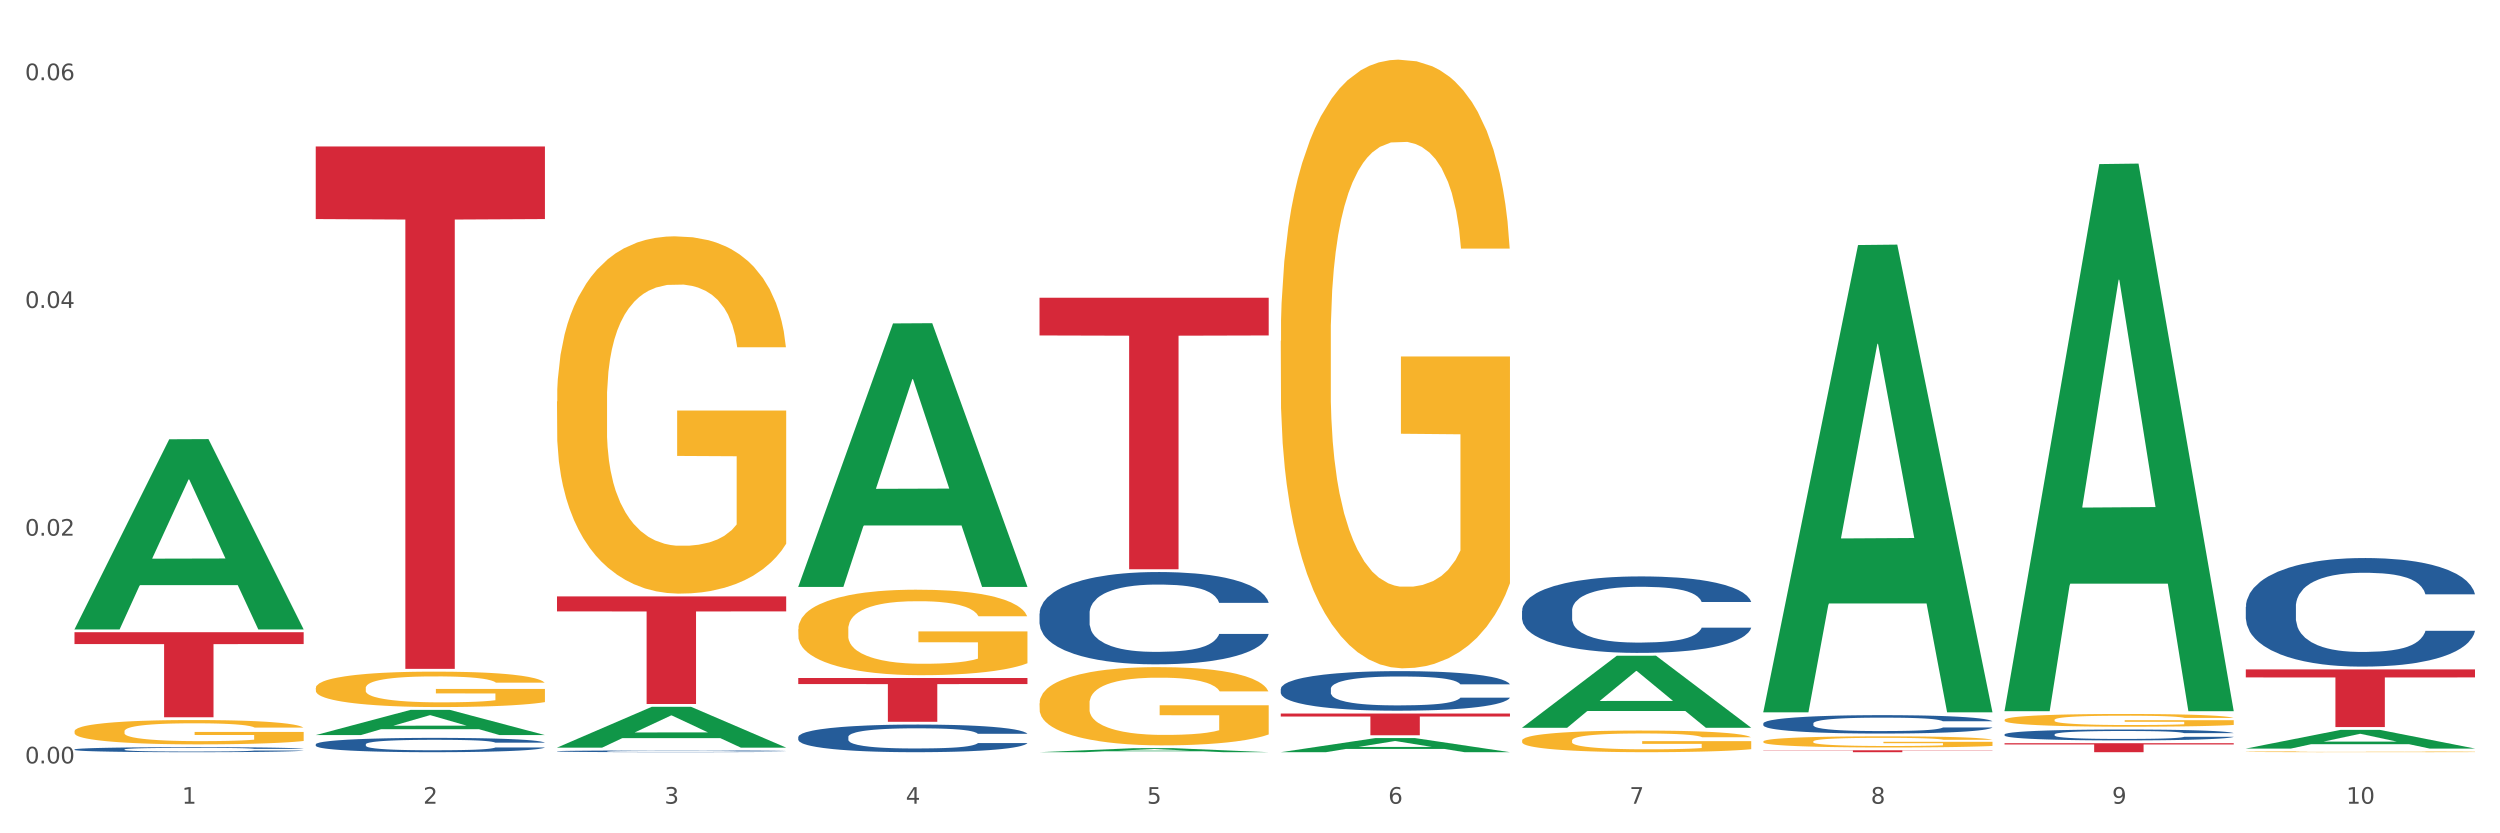 <?xml version="1.0" encoding="utf-8" standalone="no"?>
<!DOCTYPE svg PUBLIC "-//W3C//DTD SVG 1.1//EN"
  "http://www.w3.org/Graphics/SVG/1.1/DTD/svg11.dtd">
<svg xmlns:xlink="http://www.w3.org/1999/xlink" width="1080pt" height="360pt" viewBox="0 0 1080 360" xmlns="http://www.w3.org/2000/svg" version="1.1">
 <rect x="0" y="0" width="1080" height="360" fill="#333333" stroke="none"/>
 <defs>
  <style type="text/css">*{stroke-linejoin: round; stroke-linecap: butt}</style>
 </defs>
 <g id="figure_1">
  <g id="patch_1">
   <path d="M 0 360 
L 1080 360 
L 1080 0 
L 0 0 
z
" style="fill: #ffffff; stroke: #ffffff; stroke-linejoin: miter"/>
  </g>
  <g id="axes_1">
   <g id="matplotlib.axis_1">
    <g id="xtick_1">
     <g id="text_1">
      <!-- 1 -->
      <g style="fill: #4d4d4d" transform="translate(78.627 347.204) scale(0.096 -0.096)">
       <defs>
        <path id="DejaVuSans-31" d="M 794 531 
L 1825 531 
L 1825 4091 
L 703 3866 
L 703 4441 
L 1819 4666 
L 2450 4666 
L 2450 531 
L 3481 531 
L 3481 0 
L 794 0 
L 794 531 
z
" transform="scale(0.016)"/>
       </defs>
       <use xlink:href="#DejaVuSans-31"/>
      </g>
     </g>
    </g>
    <g id="xtick_2">
     <g id="text_2">
      <!-- 2 -->
      <g style="fill: #4d4d4d" transform="translate(182.851 347.204) scale(0.096 -0.096)">
       <defs>
        <path id="DejaVuSans-32" d="M 1228 531 
L 3431 531 
L 3431 0 
L 469 0 
L 469 531 
Q 828 903 1448 1529 
Q 2069 2156 2228 2338 
Q 2531 2678 2651 2914 
Q 2772 3150 2772 3378 
Q 2772 3750 2511 3984 
Q 2250 4219 1831 4219 
Q 1534 4219 1204 4116 
Q 875 4013 500 3803 
L 500 4441 
Q 881 4594 1212 4672 
Q 1544 4750 1819 4750 
Q 2544 4750 2975 4387 
Q 3406 4025 3406 3419 
Q 3406 3131 3298 2873 
Q 3191 2616 2906 2266 
Q 2828 2175 2409 1742 
Q 1991 1309 1228 531 
z
" transform="scale(0.016)"/>
       </defs>
       <use xlink:href="#DejaVuSans-32"/>
      </g>
     </g>
    </g>
    <g id="xtick_3">
     <g id="text_3">
      <!-- 3 -->
      <g style="fill: #4d4d4d" transform="translate(287.074 347.204) scale(0.096 -0.096)">
       <defs>
        <path id="DejaVuSans-33" d="M 2597 2516 
Q 3050 2419 3304 2112 
Q 3559 1806 3559 1356 
Q 3559 666 3084 287 
Q 2609 -91 1734 -91 
Q 1441 -91 1130 -33 
Q 819 25 488 141 
L 488 750 
Q 750 597 1062 519 
Q 1375 441 1716 441 
Q 2309 441 2620 675 
Q 2931 909 2931 1356 
Q 2931 1769 2642 2001 
Q 2353 2234 1838 2234 
L 1294 2234 
L 1294 2753 
L 1863 2753 
Q 2328 2753 2575 2939 
Q 2822 3125 2822 3475 
Q 2822 3834 2567 4026 
Q 2313 4219 1838 4219 
Q 1578 4219 1281 4162 
Q 984 4106 628 3988 
L 628 4550 
Q 988 4650 1302 4700 
Q 1616 4750 1894 4750 
Q 2613 4750 3031 4423 
Q 3450 4097 3450 3541 
Q 3450 3153 3228 2886 
Q 3006 2619 2597 2516 
z
" transform="scale(0.016)"/>
       </defs>
       <use xlink:href="#DejaVuSans-33"/>
      </g>
     </g>
    </g>
    <g id="xtick_4">
     <g id="text_4">
      <!-- 4 -->
      <g style="fill: #4d4d4d" transform="translate(391.298 347.204) scale(0.096 -0.096)">
       <defs>
        <path id="DejaVuSans-34" d="M 2419 4116 
L 825 1625 
L 2419 1625 
L 2419 4116 
z
M 2253 4666 
L 3047 4666 
L 3047 1625 
L 3713 1625 
L 3713 1100 
L 3047 1100 
L 3047 0 
L 2419 0 
L 2419 1100 
L 313 1100 
L 313 1709 
L 2253 4666 
z
" transform="scale(0.016)"/>
       </defs>
       <use xlink:href="#DejaVuSans-34"/>
      </g>
     </g>
    </g>
    <g id="xtick_5">
     <g id="text_5">
      <!-- 5 -->
      <g style="fill: #4d4d4d" transform="translate(495.522 347.204) scale(0.096 -0.096)">
       <defs>
        <path id="DejaVuSans-35" d="M 691 4666 
L 3169 4666 
L 3169 4134 
L 1269 4134 
L 1269 2991 
Q 1406 3038 1543 3061 
Q 1681 3084 1819 3084 
Q 2600 3084 3056 2656 
Q 3513 2228 3513 1497 
Q 3513 744 3044 326 
Q 2575 -91 1722 -91 
Q 1428 -91 1123 -41 
Q 819 9 494 109 
L 494 744 
Q 775 591 1075 516 
Q 1375 441 1709 441 
Q 2250 441 2565 725 
Q 2881 1009 2881 1497 
Q 2881 1984 2565 2268 
Q 2250 2553 1709 2553 
Q 1456 2553 1204 2497 
Q 953 2441 691 2322 
L 691 4666 
z
" transform="scale(0.016)"/>
       </defs>
       <use xlink:href="#DejaVuSans-35"/>
      </g>
     </g>
    </g>
    <g id="xtick_6">
     <g id="text_6">
      <!-- 6 -->
      <g style="fill: #4d4d4d" transform="translate(599.745 347.204) scale(0.096 -0.096)">
       <defs>
        <path id="DejaVuSans-36" d="M 2113 2584 
Q 1688 2584 1439 2293 
Q 1191 2003 1191 1497 
Q 1191 994 1439 701 
Q 1688 409 2113 409 
Q 2538 409 2786 701 
Q 3034 994 3034 1497 
Q 3034 2003 2786 2293 
Q 2538 2584 2113 2584 
z
M 3366 4563 
L 3366 3988 
Q 3128 4100 2886 4159 
Q 2644 4219 2406 4219 
Q 1781 4219 1451 3797 
Q 1122 3375 1075 2522 
Q 1259 2794 1537 2939 
Q 1816 3084 2150 3084 
Q 2853 3084 3261 2657 
Q 3669 2231 3669 1497 
Q 3669 778 3244 343 
Q 2819 -91 2113 -91 
Q 1303 -91 875 529 
Q 447 1150 447 2328 
Q 447 3434 972 4092 
Q 1497 4750 2381 4750 
Q 2619 4750 2861 4703 
Q 3103 4656 3366 4563 
z
" transform="scale(0.016)"/>
       </defs>
       <use xlink:href="#DejaVuSans-36"/>
      </g>
     </g>
    </g>
    <g id="xtick_7">
     <g id="text_7">
      <!-- 7 -->
      <g style="fill: #4d4d4d" transform="translate(703.969 347.204) scale(0.096 -0.096)">
       <defs>
        <path id="DejaVuSans-37" d="M 525 4666 
L 3525 4666 
L 3525 4397 
L 1831 0 
L 1172 0 
L 2766 4134 
L 525 4134 
L 525 4666 
z
" transform="scale(0.016)"/>
       </defs>
       <use xlink:href="#DejaVuSans-37"/>
      </g>
     </g>
    </g>
    <g id="xtick_8">
     <g id="text_8">
      <!-- 8 -->
      <g style="fill: #4d4d4d" transform="translate(808.193 347.204) scale(0.096 -0.096)">
       <defs>
        <path id="DejaVuSans-38" d="M 2034 2216 
Q 1584 2216 1326 1975 
Q 1069 1734 1069 1313 
Q 1069 891 1326 650 
Q 1584 409 2034 409 
Q 2484 409 2743 651 
Q 3003 894 3003 1313 
Q 3003 1734 2745 1975 
Q 2488 2216 2034 2216 
z
M 1403 2484 
Q 997 2584 770 2862 
Q 544 3141 544 3541 
Q 544 4100 942 4425 
Q 1341 4750 2034 4750 
Q 2731 4750 3128 4425 
Q 3525 4100 3525 3541 
Q 3525 3141 3298 2862 
Q 3072 2584 2669 2484 
Q 3125 2378 3379 2068 
Q 3634 1759 3634 1313 
Q 3634 634 3220 271 
Q 2806 -91 2034 -91 
Q 1263 -91 848 271 
Q 434 634 434 1313 
Q 434 1759 690 2068 
Q 947 2378 1403 2484 
z
M 1172 3481 
Q 1172 3119 1398 2916 
Q 1625 2713 2034 2713 
Q 2441 2713 2670 2916 
Q 2900 3119 2900 3481 
Q 2900 3844 2670 4047 
Q 2441 4250 2034 4250 
Q 1625 4250 1398 4047 
Q 1172 3844 1172 3481 
z
" transform="scale(0.016)"/>
       </defs>
       <use xlink:href="#DejaVuSans-38"/>
      </g>
     </g>
    </g>
    <g id="xtick_9">
     <g id="text_9">
      <!-- 9 -->
      <g style="fill: #4d4d4d" transform="translate(912.416 347.204) scale(0.096 -0.096)">
       <defs>
        <path id="DejaVuSans-39" d="M 703 97 
L 703 672 
Q 941 559 1184 500 
Q 1428 441 1663 441 
Q 2288 441 2617 861 
Q 2947 1281 2994 2138 
Q 2813 1869 2534 1725 
Q 2256 1581 1919 1581 
Q 1219 1581 811 2004 
Q 403 2428 403 3163 
Q 403 3881 828 4315 
Q 1253 4750 1959 4750 
Q 2769 4750 3195 4129 
Q 3622 3509 3622 2328 
Q 3622 1225 3098 567 
Q 2575 -91 1691 -91 
Q 1453 -91 1209 -44 
Q 966 3 703 97 
z
M 1959 2075 
Q 2384 2075 2632 2365 
Q 2881 2656 2881 3163 
Q 2881 3666 2632 3958 
Q 2384 4250 1959 4250 
Q 1534 4250 1286 3958 
Q 1038 3666 1038 3163 
Q 1038 2656 1286 2365 
Q 1534 2075 1959 2075 
z
" transform="scale(0.016)"/>
       </defs>
       <use xlink:href="#DejaVuSans-39"/>
      </g>
     </g>
    </g>
    <g id="xtick_10">
     <g id="text_10">
      <!-- 10 -->
      <g style="fill: #4d4d4d" transform="translate(1013.586 347.204) scale(0.096 -0.096)">
       <defs>
        <path id="DejaVuSans-30" d="M 2034 4250 
Q 1547 4250 1301 3770 
Q 1056 3291 1056 2328 
Q 1056 1369 1301 889 
Q 1547 409 2034 409 
Q 2525 409 2770 889 
Q 3016 1369 3016 2328 
Q 3016 3291 2770 3770 
Q 2525 4250 2034 4250 
z
M 2034 4750 
Q 2819 4750 3233 4129 
Q 3647 3509 3647 2328 
Q 3647 1150 3233 529 
Q 2819 -91 2034 -91 
Q 1250 -91 836 529 
Q 422 1150 422 2328 
Q 422 3509 836 4129 
Q 1250 4750 2034 4750 
z
" transform="scale(0.016)"/>
       </defs>
       <use xlink:href="#DejaVuSans-31"/>
       <use xlink:href="#DejaVuSans-30" transform="translate(63.623 0)"/>
      </g>
     </g>
    </g>
    <g id="xtick_11"/>
    <g id="xtick_12"/>
    <g id="xtick_13"/>
    <g id="xtick_14"/>
    <g id="xtick_15"/>
    <g id="xtick_16"/>
    <g id="xtick_17"/>
    <g id="xtick_18"/>
    <g id="xtick_19"/>
   </g>
   <g id="matplotlib.axis_2">
    <g id="ytick_1">
     <g id="text_11">
      <!-- 0.00 -->
      <g style="fill: #4d4d4d" transform="translate(10.8 329.798) scale(0.096 -0.096)">
       <defs>
        <path id="DejaVuSans-2e" d="M 684 794 
L 1344 794 
L 1344 0 
L 684 0 
L 684 794 
z
" transform="scale(0.016)"/>
       </defs>
       <use xlink:href="#DejaVuSans-30"/>
       <use xlink:href="#DejaVuSans-2e" transform="translate(63.623 0)"/>
       <use xlink:href="#DejaVuSans-30" transform="translate(95.41 0)"/>
       <use xlink:href="#DejaVuSans-30" transform="translate(159.033 0)"/>
      </g>
     </g>
    </g>
    <g id="ytick_2">
     <g id="text_12">
      <!-- 0.02 -->
      <g style="fill: #4d4d4d" transform="translate(10.8 231.415) scale(0.096 -0.096)">
       <use xlink:href="#DejaVuSans-30"/>
       <use xlink:href="#DejaVuSans-2e" transform="translate(63.623 0)"/>
       <use xlink:href="#DejaVuSans-30" transform="translate(95.41 0)"/>
       <use xlink:href="#DejaVuSans-32" transform="translate(159.033 0)"/>
      </g>
     </g>
    </g>
    <g id="ytick_3">
     <g id="text_13">
      <!-- 0.04 -->
      <g style="fill: #4d4d4d" transform="translate(10.8 133.031) scale(0.096 -0.096)">
       <use xlink:href="#DejaVuSans-30"/>
       <use xlink:href="#DejaVuSans-2e" transform="translate(63.623 0)"/>
       <use xlink:href="#DejaVuSans-30" transform="translate(95.41 0)"/>
       <use xlink:href="#DejaVuSans-34" transform="translate(159.033 0)"/>
      </g>
     </g>
    </g>
    <g id="ytick_4">
     <g id="text_14">
      <!-- 0.06 -->
      <g style="fill: #4d4d4d" transform="translate(10.8 34.647) scale(0.096 -0.096)">
       <use xlink:href="#DejaVuSans-30"/>
       <use xlink:href="#DejaVuSans-2e" transform="translate(63.623 0)"/>
       <use xlink:href="#DejaVuSans-30" transform="translate(95.41 0)"/>
       <use xlink:href="#DejaVuSans-36" transform="translate(159.033 0)"/>
      </g>
     </g>
    </g>
    <g id="ytick_5"/>
    <g id="ytick_6"/>
    <g id="ytick_7"/>
   </g>
   <g id="PolyCollection_1">
    <path d="M 32.175 271.765 
L 32.277 271.688 
L 73.107 189.764 
L 90.051 189.687 
L 131.187 271.92 
L 111.589 271.92 
L 102.709 252.771 
L 60.552 252.771 
L 60.246 253.079 
L 51.671 271.92 
L 32.175 271.92 
L 32.175 271.765 
L 65.86 241.343 
L 97.401 241.266 
L 81.783 207.215 
L 81.579 207.06 
L 81.375 207.292 
L 65.758 241.266 
L 65.86 241.343 
L 32.175 271.765 
z
" clip-path="url(#pd46b4e4385)" style="fill: #109648"/>
    <path d="M 344.846 271.815 
L 344.963 271.782 
L 344.963 270.567 
L 345.197 269.521 
L 346.366 266.991 
L 348.119 264.899 
L 349.405 263.786 
L 350.691 262.875 
L 352.21 261.964 
L 354.081 261.019 
L 357.471 259.636 
L 359.575 258.927 
L 362.147 258.185 
L 366.823 257.106 
L 370.213 256.498 
L 373.72 255.992 
L 379.448 255.385 
L 383.188 255.115 
L 387.163 254.912 
L 391.956 254.778 
L 395.579 254.744 
L 403.529 254.845 
L 410.309 255.149 
L 413.582 255.385 
L 417.79 255.79 
L 420.011 256.06 
L 423.635 256.599 
L 427.376 257.308 
L 429.947 257.915 
L 433.805 259.062 
L 436.728 260.209 
L 439.416 261.626 
L 440.819 262.605 
L 441.871 263.516 
L 442.806 264.562 
L 443.741 266.215 
L 422.7 266.215 
L 421.882 265.034 
L 420.596 263.921 
L 418.725 262.841 
L 417.089 262.166 
L 414.283 261.323 
L 411.711 260.783 
L 409.023 260.378 
L 405.75 260.041 
L 403.178 259.872 
L 399.554 259.737 
L 392.423 259.771 
L 387.63 260.041 
L 384.357 260.378 
L 382.253 260.682 
L 380.383 261.019 
L 378.279 261.492 
L 375.824 262.2 
L 374.07 262.841 
L 372.317 263.651 
L 370.914 264.46 
L 369.628 265.405 
L 368.576 266.417 
L 367.758 267.463 
L 367.056 268.745 
L 366.472 270.871 
L 366.472 275.493 
L 366.706 276.539 
L 367.29 277.922 
L 367.992 278.968 
L 369.161 280.216 
L 370.213 281.06 
L 372.2 282.274 
L 374.421 283.287 
L 376.174 283.928 
L 377.928 284.467 
L 380.967 285.21 
L 384.357 285.817 
L 387.28 286.188 
L 391.254 286.525 
L 393.943 286.66 
L 396.281 286.728 
L 402.009 286.728 
L 406.1 286.627 
L 410.659 286.391 
L 414.166 286.087 
L 417.089 285.716 
L 420.362 285.108 
L 422.466 284.535 
L 422.466 277.484 
L 396.748 277.45 
L 396.748 272.76 
L 443.858 272.76 
L 443.858 286.525 
L 441.871 287.234 
L 439.65 287.875 
L 437.312 288.449 
L 433.805 289.157 
L 429.597 289.832 
L 425.856 290.304 
L 421.882 290.709 
L 417.206 291.08 
L 411.127 291.418 
L 407.386 291.553 
L 402.71 291.654 
L 397.216 291.687 
L 392.423 291.62 
L 387.747 291.451 
L 382.838 291.148 
L 378.045 290.709 
L 374.421 290.27 
L 370.797 289.731 
L 366.94 289.022 
L 363.9 288.347 
L 361.562 287.74 
L 358.99 286.964 
L 356.185 285.952 
L 354.081 285.041 
L 352.21 284.096 
L 350.223 282.882 
L 348.82 281.836 
L 347.418 280.52 
L 346.599 279.542 
L 345.664 278.023 
L 344.963 275.898 
L 344.846 271.815 
z
" clip-path="url(#pd46b4e4385)" style="fill: #f7b32b"/>
    <path d="M 449.069 303.819 
L 449.186 303.788 
L 449.186 302.677 
L 449.42 301.719 
L 450.589 299.404 
L 452.343 297.49 
L 453.628 296.471 
L 454.914 295.637 
L 456.434 294.803 
L 458.304 293.939 
L 461.694 292.673 
L 463.799 292.025 
L 466.37 291.345 
L 471.046 290.357 
L 474.436 289.802 
L 477.943 289.338 
L 483.671 288.783 
L 487.412 288.536 
L 491.386 288.35 
L 496.179 288.227 
L 499.803 288.196 
L 507.752 288.289 
L 514.532 288.567 
L 517.805 288.783 
L 522.014 289.153 
L 524.235 289.4 
L 527.859 289.894 
L 531.599 290.543 
L 534.171 291.098 
L 538.029 292.148 
L 540.951 293.198 
L 543.64 294.495 
L 545.043 295.39 
L 546.095 296.224 
L 547.03 297.181 
L 547.965 298.694 
L 526.923 298.694 
L 526.105 297.613 
L 524.819 296.594 
L 522.949 295.606 
L 521.312 294.989 
L 518.507 294.217 
L 515.935 293.723 
L 513.246 293.352 
L 509.973 293.044 
L 507.401 292.889 
L 503.778 292.766 
L 496.647 292.796 
L 491.854 293.044 
L 488.581 293.352 
L 486.477 293.63 
L 484.606 293.939 
L 482.502 294.371 
L 480.047 295.02 
L 478.294 295.606 
L 476.54 296.347 
L 475.138 297.088 
L 473.852 297.953 
L 472.8 298.879 
L 471.981 299.836 
L 471.28 301.009 
L 470.696 302.955 
L 470.696 307.184 
L 470.929 308.142 
L 471.514 309.407 
L 472.215 310.365 
L 473.384 311.507 
L 474.436 312.279 
L 476.424 313.39 
L 478.645 314.317 
L 480.398 314.903 
L 482.152 315.397 
L 485.191 316.077 
L 488.581 316.632 
L 491.503 316.972 
L 495.478 317.281 
L 498.167 317.404 
L 500.505 317.466 
L 506.232 317.466 
L 510.324 317.373 
L 514.883 317.157 
L 518.39 316.879 
L 521.312 316.54 
L 524.585 315.984 
L 526.69 315.459 
L 526.69 309.006 
L 500.972 308.975 
L 500.972 304.684 
L 548.082 304.684 
L 548.082 317.281 
L 546.095 317.929 
L 543.874 318.516 
L 541.536 319.041 
L 538.029 319.689 
L 533.82 320.306 
L 530.08 320.739 
L 526.105 321.109 
L 521.429 321.449 
L 515.351 321.758 
L 511.61 321.881 
L 506.934 321.974 
L 501.44 322.005 
L 496.647 321.943 
L 491.971 321.789 
L 487.061 321.511 
L 482.268 321.109 
L 478.645 320.708 
L 475.021 320.214 
L 471.163 319.565 
L 468.124 318.948 
L 465.786 318.392 
L 463.214 317.682 
L 460.409 316.756 
L 458.304 315.922 
L 456.434 315.058 
L 454.447 313.946 
L 453.044 312.989 
L 451.641 311.785 
L 450.823 310.889 
L 449.888 309.5 
L 449.186 307.555 
L 449.069 303.819 
z
" clip-path="url(#pd46b4e4385)" style="fill: #f7b32b"/>
    <path d="M 553.293 147.273 
L 553.41 147.033 
L 553.41 138.388 
L 553.644 130.943 
L 554.813 112.933 
L 556.566 98.043 
L 557.852 90.119 
L 559.138 83.635 
L 560.658 77.151 
L 562.528 70.427 
L 565.918 60.581 
L 568.022 55.538 
L 570.594 50.254 
L 575.27 42.57 
L 578.66 38.247 
L 582.167 34.645 
L 587.895 30.322 
L 591.636 28.401 
L 595.61 26.96 
L 600.403 26 
L 604.027 25.759 
L 611.976 26.48 
L 618.756 28.641 
L 622.029 30.322 
L 626.237 33.204 
L 628.458 35.125 
L 632.082 38.968 
L 635.823 44.011 
L 638.395 48.333 
L 642.252 56.498 
L 645.175 64.663 
L 647.863 74.749 
L 649.266 81.714 
L 650.318 88.197 
L 651.253 95.642 
L 652.189 107.409 
L 631.147 107.409 
L 630.329 99.004 
L 629.043 91.079 
L 627.173 83.395 
L 625.536 78.592 
L 622.73 72.588 
L 620.159 68.746 
L 617.47 65.864 
L 614.197 63.462 
L 611.625 62.262 
L 608.001 61.301 
L 600.87 61.541 
L 596.078 63.462 
L 592.805 65.864 
L 590.7 68.025 
L 588.83 70.427 
L 586.726 73.789 
L 584.271 78.832 
L 582.518 83.395 
L 580.764 89.158 
L 579.361 94.922 
L 578.075 101.646 
L 577.023 108.85 
L 576.205 116.295 
L 575.504 125.42 
L 574.919 140.549 
L 574.919 173.449 
L 575.153 180.894 
L 575.737 190.74 
L 576.439 198.184 
L 577.608 207.07 
L 578.66 213.073 
L 580.647 221.719 
L 582.868 228.923 
L 584.622 233.486 
L 586.375 237.328 
L 589.415 242.611 
L 592.805 246.934 
L 595.727 249.576 
L 599.702 251.977 
L 602.39 252.938 
L 604.728 253.418 
L 610.456 253.418 
L 614.548 252.698 
L 619.107 251.017 
L 622.613 248.855 
L 625.536 246.214 
L 628.809 241.891 
L 630.913 237.808 
L 630.913 187.618 
L 605.196 187.378 
L 605.196 153.998 
L 652.306 153.998 
L 652.306 251.977 
L 650.318 257.02 
L 648.097 261.583 
L 645.759 265.665 
L 642.252 270.708 
L 638.044 275.511 
L 634.303 278.873 
L 630.329 281.755 
L 625.653 284.397 
L 619.574 286.798 
L 615.833 287.759 
L 611.158 288.479 
L 605.663 288.719 
L 600.87 288.239 
L 596.195 287.038 
L 591.285 284.877 
L 586.492 281.755 
L 582.868 278.633 
L 579.244 274.791 
L 575.387 269.748 
L 572.347 264.945 
L 570.009 260.622 
L 567.438 255.099 
L 564.632 247.895 
L 562.528 241.411 
L 560.658 234.687 
L 558.67 226.041 
L 557.268 218.597 
L 555.865 209.231 
L 555.047 202.267 
L 554.111 191.46 
L 553.41 176.331 
L 553.293 147.273 
z
" clip-path="url(#pd46b4e4385)" style="fill: #f7b32b"/>
    <path d="M 657.517 319.921 
L 657.634 319.913 
L 657.634 319.605 
L 657.867 319.341 
L 659.036 318.7 
L 660.79 318.171 
L 662.076 317.889 
L 663.362 317.659 
L 664.881 317.428 
L 666.752 317.189 
L 670.142 316.839 
L 672.246 316.66 
L 674.818 316.472 
L 679.493 316.199 
L 682.884 316.045 
L 686.39 315.917 
L 692.118 315.764 
L 695.859 315.695 
L 699.834 315.644 
L 704.627 315.61 
L 708.25 315.601 
L 716.199 315.627 
L 722.979 315.704 
L 726.253 315.764 
L 730.461 315.866 
L 732.682 315.934 
L 736.306 316.071 
L 740.047 316.25 
L 742.618 316.404 
L 746.476 316.694 
L 749.398 316.984 
L 752.087 317.343 
L 753.49 317.59 
L 754.542 317.821 
L 755.477 318.086 
L 756.412 318.504 
L 735.371 318.504 
L 734.552 318.205 
L 733.266 317.923 
L 731.396 317.65 
L 729.76 317.48 
L 726.954 317.266 
L 724.382 317.129 
L 721.694 317.027 
L 718.42 316.942 
L 715.849 316.899 
L 712.225 316.865 
L 705.094 316.873 
L 700.301 316.942 
L 697.028 317.027 
L 694.924 317.104 
L 693.054 317.189 
L 690.949 317.309 
L 688.495 317.488 
L 686.741 317.65 
L 684.988 317.855 
L 683.585 318.06 
L 682.299 318.299 
L 681.247 318.555 
L 680.429 318.82 
L 679.727 319.144 
L 679.143 319.682 
L 679.143 320.852 
L 679.377 321.116 
L 679.961 321.466 
L 680.662 321.731 
L 681.831 322.047 
L 682.884 322.26 
L 684.871 322.568 
L 687.092 322.824 
L 688.845 322.986 
L 690.599 323.123 
L 693.638 323.31 
L 697.028 323.464 
L 699.951 323.558 
L 703.925 323.643 
L 706.614 323.677 
L 708.952 323.695 
L 714.68 323.695 
L 718.771 323.669 
L 723.33 323.609 
L 726.837 323.532 
L 729.76 323.438 
L 733.033 323.285 
L 735.137 323.14 
L 735.137 321.355 
L 709.419 321.347 
L 709.419 320.16 
L 756.529 320.16 
L 756.529 323.643 
L 754.542 323.823 
L 752.321 323.985 
L 749.983 324.13 
L 746.476 324.309 
L 742.268 324.48 
L 738.527 324.599 
L 734.552 324.702 
L 729.876 324.796 
L 723.798 324.881 
L 720.057 324.915 
L 715.381 324.941 
L 709.887 324.95 
L 705.094 324.932 
L 700.418 324.89 
L 695.508 324.813 
L 690.716 324.702 
L 687.092 324.591 
L 683.468 324.454 
L 679.61 324.275 
L 676.571 324.104 
L 674.233 323.951 
L 671.661 323.754 
L 668.856 323.498 
L 666.752 323.268 
L 664.881 323.029 
L 662.894 322.721 
L 661.491 322.457 
L 660.088 322.124 
L 659.27 321.876 
L 658.335 321.492 
L 657.634 320.954 
L 657.517 319.921 
z
" clip-path="url(#pd46b4e4385)" style="fill: #f7b32b"/>
    <path d="M 761.74 320.323 
L 761.857 320.318 
L 761.857 320.16 
L 762.091 320.023 
L 763.26 319.693 
L 765.013 319.42 
L 766.299 319.274 
L 767.585 319.155 
L 769.105 319.036 
L 770.975 318.913 
L 774.365 318.732 
L 776.469 318.64 
L 779.041 318.543 
L 783.717 318.402 
L 787.107 318.323 
L 790.614 318.257 
L 796.342 318.177 
L 800.083 318.142 
L 804.057 318.116 
L 808.85 318.098 
L 812.474 318.094 
L 820.423 318.107 
L 827.203 318.146 
L 830.476 318.177 
L 834.685 318.23 
L 836.906 318.265 
L 840.529 318.336 
L 844.27 318.428 
L 846.842 318.508 
L 850.7 318.657 
L 853.622 318.807 
L 856.311 318.992 
L 857.713 319.12 
L 858.766 319.239 
L 859.701 319.375 
L 860.636 319.591 
L 839.594 319.591 
L 838.776 319.437 
L 837.49 319.292 
L 835.62 319.151 
L 833.983 319.063 
L 831.178 318.953 
L 828.606 318.882 
L 825.917 318.829 
L 822.644 318.785 
L 820.072 318.763 
L 816.448 318.746 
L 809.318 318.75 
L 804.525 318.785 
L 801.252 318.829 
L 799.148 318.869 
L 797.277 318.913 
L 795.173 318.975 
L 792.718 319.067 
L 790.965 319.151 
L 789.211 319.257 
L 787.809 319.362 
L 786.523 319.486 
L 785.471 319.618 
L 784.652 319.754 
L 783.951 319.922 
L 783.366 320.199 
L 783.366 320.803 
L 783.6 320.939 
L 784.185 321.12 
L 784.886 321.256 
L 786.055 321.419 
L 787.107 321.53 
L 789.094 321.688 
L 791.315 321.82 
L 793.069 321.904 
L 794.822 321.974 
L 797.862 322.071 
L 801.252 322.151 
L 804.174 322.199 
L 808.149 322.243 
L 810.837 322.261 
L 813.175 322.27 
L 818.903 322.27 
L 822.995 322.256 
L 827.554 322.226 
L 831.061 322.186 
L 833.983 322.137 
L 837.256 322.058 
L 839.36 321.983 
L 839.36 321.063 
L 813.643 321.058 
L 813.643 320.446 
L 860.753 320.446 
L 860.753 322.243 
L 858.766 322.336 
L 856.544 322.419 
L 854.206 322.494 
L 850.7 322.587 
L 846.491 322.675 
L 842.751 322.737 
L 838.776 322.789 
L 834.1 322.838 
L 828.021 322.882 
L 824.281 322.9 
L 819.605 322.913 
L 814.111 322.917 
L 809.318 322.908 
L 804.642 322.886 
L 799.732 322.847 
L 794.939 322.789 
L 791.315 322.732 
L 787.692 322.662 
L 783.834 322.569 
L 780.795 322.481 
L 778.457 322.402 
L 775.885 322.3 
L 773.079 322.168 
L 770.975 322.049 
L 769.105 321.926 
L 767.118 321.767 
L 765.715 321.631 
L 764.312 321.459 
L 763.494 321.331 
L 762.559 321.133 
L 761.857 320.856 
L 761.74 320.323 
z
" clip-path="url(#pd46b4e4385)" style="fill: #f7b32b"/>
    <path d="M 970.188 289.185 
L 1069.2 289.185 
L 1069.2 292.647 
L 1030.252 292.671 
L 1030.252 314.099 
L 1008.901 314.099 
L 1008.901 292.671 
L 970.188 292.647 
L 970.188 289.209 
L 970.188 289.185 
z
" clip-path="url(#pd46b4e4385)" style="fill: #d62839"/>
    <path d="M 865.964 321.062 
L 964.976 321.062 
L 964.976 321.603 
L 926.028 321.606 
L 926.028 324.95 
L 904.677 324.95 
L 904.677 321.606 
L 865.964 321.603 
L 865.964 321.066 
L 865.964 321.062 
z
" clip-path="url(#pd46b4e4385)" style="fill: #d62839"/>
    <path d="M 761.74 324.119 
L 860.753 324.119 
L 860.753 324.234 
L 821.805 324.235 
L 821.805 324.95 
L 800.454 324.95 
L 800.454 324.235 
L 761.74 324.234 
L 761.74 324.119 
L 761.74 324.119 
z
" clip-path="url(#pd46b4e4385)" style="fill: #d62839"/>
    <path d="M 553.293 308.234 
L 652.306 308.234 
L 652.306 309.54 
L 613.358 309.549 
L 613.358 317.633 
L 592.006 317.633 
L 592.006 309.549 
L 553.293 309.54 
L 553.293 308.243 
L 553.293 308.234 
z
" clip-path="url(#pd46b4e4385)" style="fill: #d62839"/>
    <path d="M 449.069 128.613 
L 548.082 128.613 
L 548.082 144.914 
L 509.134 145.024 
L 509.134 245.913 
L 487.783 245.913 
L 487.783 145.024 
L 449.069 144.914 
L 449.069 128.723 
L 449.069 128.613 
z
" clip-path="url(#pd46b4e4385)" style="fill: #d62839"/>
    <path d="M 344.846 292.889 
L 443.858 292.889 
L 443.858 295.518 
L 404.91 295.536 
L 404.91 311.809 
L 383.559 311.809 
L 383.559 295.536 
L 344.846 295.518 
L 344.846 292.907 
L 344.846 292.889 
z
" clip-path="url(#pd46b4e4385)" style="fill: #d62839"/>
    <path d="M 136.399 63.272 
L 235.411 63.272 
L 235.411 94.633 
L 196.463 94.845 
L 196.463 288.945 
L 175.112 288.945 
L 175.112 94.845 
L 136.399 94.633 
L 136.399 63.484 
L 136.399 63.272 
z
" clip-path="url(#pd46b4e4385)" style="fill: #d62839"/>
    <path d="M 240.622 173.417 
L 240.739 173.276 
L 240.739 168.2 
L 240.973 163.83 
L 242.142 153.257 
L 243.895 144.516 
L 245.181 139.864 
L 246.467 136.057 
L 247.987 132.251 
L 249.857 128.304 
L 253.247 122.524 
L 255.351 119.563 
L 257.923 116.461 
L 262.599 111.95 
L 265.989 109.413 
L 269.496 107.298 
L 275.224 104.76 
L 278.965 103.632 
L 282.939 102.787 
L 287.732 102.223 
L 291.356 102.082 
L 299.305 102.505 
L 306.085 103.773 
L 309.358 104.76 
L 313.566 106.452 
L 315.788 107.58 
L 319.411 109.836 
L 323.152 112.796 
L 325.724 115.334 
L 329.581 120.127 
L 332.504 124.92 
L 335.193 130.841 
L 336.595 134.93 
L 337.647 138.736 
L 338.583 143.106 
L 339.518 150.014 
L 318.476 150.014 
L 317.658 145.08 
L 316.372 140.428 
L 314.502 135.916 
L 312.865 133.097 
L 310.06 129.572 
L 307.488 127.317 
L 304.799 125.625 
L 301.526 124.215 
L 298.954 123.51 
L 295.33 122.946 
L 288.2 123.087 
L 283.407 124.215 
L 280.134 125.625 
L 278.03 126.894 
L 276.159 128.304 
L 274.055 130.277 
L 271.6 133.238 
L 269.847 135.916 
L 268.093 139.3 
L 266.69 142.683 
L 265.405 146.631 
L 264.352 150.86 
L 263.534 155.23 
L 262.833 160.588 
L 262.248 169.469 
L 262.248 188.783 
L 262.482 193.154 
L 263.067 198.934 
L 263.768 203.304 
L 264.937 208.52 
L 265.989 212.045 
L 267.976 217.12 
L 270.197 221.349 
L 271.951 224.028 
L 273.704 226.283 
L 276.744 229.385 
L 280.134 231.922 
L 283.056 233.473 
L 287.031 234.883 
L 289.719 235.447 
L 292.057 235.729 
L 297.785 235.729 
L 301.877 235.306 
L 306.436 234.319 
L 309.943 233.05 
L 312.865 231.5 
L 316.138 228.962 
L 318.242 226.565 
L 318.242 197.101 
L 292.525 196.96 
L 292.525 177.364 
L 339.635 177.364 
L 339.635 234.883 
L 337.647 237.844 
L 335.426 240.522 
L 333.088 242.919 
L 329.581 245.879 
L 325.373 248.699 
L 321.632 250.673 
L 317.658 252.364 
L 312.982 253.915 
L 306.903 255.325 
L 303.163 255.889 
L 298.487 256.312 
L 292.992 256.453 
L 288.2 256.171 
L 283.524 255.466 
L 278.614 254.197 
L 273.821 252.364 
L 270.197 250.532 
L 266.574 248.276 
L 262.716 245.315 
L 259.677 242.496 
L 257.339 239.958 
L 254.767 236.716 
L 251.961 232.486 
L 249.857 228.68 
L 247.987 224.733 
L 246 219.657 
L 244.597 215.287 
L 243.194 209.789 
L 242.376 205.701 
L 241.441 199.357 
L 240.739 190.475 
L 240.622 173.417 
z
" clip-path="url(#pd46b4e4385)" style="fill: #f7b32b"/>
    <path d="M 32.175 273.121 
L 131.187 273.121 
L 131.187 278.226 
L 92.239 278.26 
L 92.239 309.853 
L 70.888 309.853 
L 70.888 278.26 
L 32.175 278.226 
L 32.175 273.156 
L 32.175 273.121 
z
" clip-path="url(#pd46b4e4385)" style="fill: #d62839"/>
    <path d="M 970.188 324.753 
L 970.304 324.752 
L 970.304 324.74 
L 970.538 324.73 
L 971.707 324.705 
L 973.461 324.684 
L 974.747 324.673 
L 976.032 324.664 
L 977.552 324.655 
L 979.422 324.646 
L 982.813 324.632 
L 984.917 324.625 
L 987.488 324.618 
L 992.164 324.607 
L 995.554 324.601 
L 999.061 324.596 
L 1004.789 324.59 
L 1008.53 324.587 
L 1012.505 324.585 
L 1017.297 324.584 
L 1020.921 324.584 
L 1028.87 324.585 
L 1035.65 324.588 
L 1038.923 324.59 
L 1043.132 324.594 
L 1045.353 324.597 
L 1048.977 324.602 
L 1052.717 324.609 
L 1055.289 324.615 
L 1059.147 324.626 
L 1062.069 324.638 
L 1064.758 324.652 
L 1066.161 324.661 
L 1067.213 324.67 
L 1068.148 324.681 
L 1069.083 324.697 
L 1048.041 324.697 
L 1047.223 324.685 
L 1045.937 324.674 
L 1044.067 324.664 
L 1042.43 324.657 
L 1039.625 324.649 
L 1037.053 324.643 
L 1034.364 324.639 
L 1031.091 324.636 
L 1028.52 324.634 
L 1024.896 324.633 
L 1017.765 324.633 
L 1012.972 324.636 
L 1009.699 324.639 
L 1007.595 324.642 
L 1005.724 324.646 
L 1003.62 324.65 
L 1001.165 324.657 
L 999.412 324.664 
L 997.659 324.672 
L 996.256 324.68 
L 994.97 324.689 
L 993.918 324.699 
L 993.1 324.71 
L 992.398 324.722 
L 991.814 324.743 
L 991.814 324.789 
L 992.047 324.799 
L 992.632 324.813 
L 993.333 324.824 
L 994.502 324.836 
L 995.554 324.844 
L 997.542 324.856 
L 999.763 324.866 
L 1001.516 324.873 
L 1003.27 324.878 
L 1006.309 324.885 
L 1009.699 324.891 
L 1012.621 324.895 
L 1016.596 324.898 
L 1019.285 324.9 
L 1021.623 324.9 
L 1027.351 324.9 
L 1031.442 324.899 
L 1036.001 324.897 
L 1039.508 324.894 
L 1042.43 324.89 
L 1045.704 324.884 
L 1047.808 324.879 
L 1047.808 324.809 
L 1022.09 324.808 
L 1022.09 324.762 
L 1069.2 324.762 
L 1069.2 324.898 
L 1067.213 324.905 
L 1064.992 324.912 
L 1062.654 324.917 
L 1059.147 324.924 
L 1054.938 324.931 
L 1051.198 324.936 
L 1047.223 324.94 
L 1042.547 324.943 
L 1036.469 324.947 
L 1032.728 324.948 
L 1028.052 324.949 
L 1022.558 324.95 
L 1017.765 324.949 
L 1013.089 324.947 
L 1008.179 324.944 
L 1003.387 324.94 
L 999.763 324.935 
L 996.139 324.93 
L 992.281 324.923 
L 989.242 324.916 
L 986.904 324.91 
L 984.332 324.903 
L 981.527 324.893 
L 979.422 324.884 
L 977.552 324.874 
L 975.565 324.862 
L 974.162 324.852 
L 972.759 324.839 
L 971.941 324.829 
L 971.006 324.814 
L 970.304 324.793 
L 970.188 324.753 
z
" clip-path="url(#pd46b4e4385)" style="fill: #f7b32b"/>
    <path d="M 32.175 315.915 
L 32.292 315.905 
L 32.292 315.559 
L 32.526 315.262 
L 33.695 314.541 
L 35.448 313.946 
L 36.734 313.629 
L 38.02 313.37 
L 39.54 313.11 
L 41.41 312.841 
L 44.8 312.447 
L 46.904 312.246 
L 49.476 312.034 
L 54.152 311.727 
L 57.542 311.554 
L 61.049 311.41 
L 66.777 311.237 
L 70.517 311.16 
L 74.492 311.103 
L 79.285 311.064 
L 82.909 311.055 
L 90.858 311.084 
L 97.638 311.17 
L 100.911 311.237 
L 105.119 311.353 
L 107.34 311.429 
L 110.964 311.583 
L 114.705 311.785 
L 117.277 311.958 
L 121.134 312.284 
L 124.057 312.611 
L 126.745 313.014 
L 128.148 313.293 
L 129.2 313.552 
L 130.135 313.85 
L 131.071 314.32 
L 110.029 314.32 
L 109.211 313.984 
L 107.925 313.667 
L 106.054 313.36 
L 104.418 313.168 
L 101.612 312.928 
L 99.041 312.774 
L 96.352 312.659 
L 93.079 312.563 
L 90.507 312.515 
L 86.883 312.476 
L 79.752 312.486 
L 74.96 312.563 
L 71.686 312.659 
L 69.582 312.745 
L 67.712 312.841 
L 65.608 312.976 
L 63.153 313.177 
L 61.399 313.36 
L 59.646 313.59 
L 58.243 313.821 
L 56.957 314.09 
L 55.905 314.378 
L 55.087 314.676 
L 54.386 315.041 
L 53.801 315.646 
L 53.801 316.962 
L 54.035 317.26 
L 54.619 317.653 
L 55.321 317.951 
L 56.49 318.306 
L 57.542 318.547 
L 59.529 318.892 
L 61.75 319.18 
L 63.504 319.363 
L 65.257 319.517 
L 68.296 319.728 
L 71.686 319.901 
L 74.609 320.007 
L 78.583 320.103 
L 81.272 320.141 
L 83.61 320.16 
L 89.338 320.16 
L 93.429 320.131 
L 97.988 320.064 
L 101.495 319.978 
L 104.418 319.872 
L 107.691 319.699 
L 109.795 319.536 
L 109.795 317.528 
L 84.078 317.519 
L 84.078 316.184 
L 131.187 316.184 
L 131.187 320.103 
L 129.2 320.304 
L 126.979 320.487 
L 124.641 320.65 
L 121.134 320.852 
L 116.926 321.044 
L 113.185 321.178 
L 109.211 321.294 
L 104.535 321.399 
L 98.456 321.495 
L 94.715 321.534 
L 90.039 321.563 
L 84.545 321.572 
L 79.752 321.553 
L 75.076 321.505 
L 70.167 321.418 
L 65.374 321.294 
L 61.75 321.169 
L 58.126 321.015 
L 54.269 320.813 
L 51.229 320.621 
L 48.891 320.448 
L 46.32 320.227 
L 43.514 319.939 
L 41.41 319.68 
L 39.54 319.411 
L 37.552 319.065 
L 36.15 318.767 
L 34.747 318.393 
L 33.928 318.114 
L 32.993 317.682 
L 32.292 317.077 
L 32.175 315.915 
z
" clip-path="url(#pd46b4e4385)" style="fill: #f7b32b"/>
    <path d="M 32.175 323.751 
L 32.292 323.749 
L 32.292 323.694 
L 32.643 323.618 
L 33.931 323.479 
L 35.569 323.374 
L 38.378 323.251 
L 39.899 323.199 
L 41.889 323.141 
L 45.985 323.048 
L 50.667 322.968 
L 53.944 322.925 
L 56.401 322.897 
L 61.902 322.847 
L 65.062 322.825 
L 68.339 322.807 
L 71.148 322.796 
L 75.829 322.782 
L 79.575 322.776 
L 83.905 322.774 
L 87.533 322.776 
L 92.331 322.784 
L 99.354 322.807 
L 102.045 322.821 
L 105.674 322.845 
L 109.419 322.877 
L 112.462 322.909 
L 115.973 322.954 
L 119.601 323.014 
L 123.112 323.09 
L 125.57 323.159 
L 127.559 323.233 
L 129.315 323.322 
L 130.602 323.419 
L 131.187 323.501 
L 109.77 323.501 
L 109.185 323.427 
L 108.014 323.348 
L 106.844 323.294 
L 105.557 323.251 
L 103.567 323.201 
L 101.811 323.169 
L 98.886 323.131 
L 96.194 323.108 
L 93.97 323.094 
L 91.278 323.082 
L 85.543 323.07 
L 81.447 323.07 
L 78.872 323.074 
L 75.712 323.084 
L 73.021 323.098 
L 69.861 323.121 
L 67.403 323.147 
L 64.945 323.181 
L 63.541 323.205 
L 61.434 323.249 
L 60.03 323.284 
L 58.157 323.346 
L 57.104 323.39 
L 55.231 323.503 
L 54.412 323.586 
L 54.061 323.644 
L 53.827 323.708 
L 53.827 324.018 
L 54.529 324.157 
L 55.114 324.216 
L 56.05 324.284 
L 57.806 324.371 
L 60.381 324.457 
L 63.072 324.518 
L 65.296 324.556 
L 67.403 324.584 
L 69.509 324.606 
L 72.084 324.626 
L 74.191 324.638 
L 77.351 324.649 
L 81.096 324.655 
L 84.022 324.655 
L 89.991 324.645 
L 92.683 324.636 
L 95.257 324.622 
L 98.066 324.6 
L 100.29 324.576 
L 101.577 324.558 
L 103.684 324.52 
L 105.322 324.481 
L 106.727 324.435 
L 107.663 324.395 
L 108.717 324.336 
L 109.536 324.268 
L 109.77 324.232 
L 131.187 324.232 
L 130.719 324.304 
L 129.9 324.373 
L 128.262 324.467 
L 126.974 324.52 
L 124.985 324.586 
L 122.878 324.642 
L 119.952 324.703 
L 117.26 324.749 
L 114.451 324.789 
L 111.408 324.824 
L 105.908 324.874 
L 103.918 324.888 
L 99.705 324.912 
L 96.428 324.926 
L 91.629 324.94 
L 86.714 324.948 
L 81.564 324.95 
L 77 324.946 
L 71.967 324.934 
L 68.807 324.922 
L 65.296 324.904 
L 61.2 324.876 
L 57.338 324.842 
L 53.71 324.802 
L 50.316 324.757 
L 47.156 324.705 
L 43.059 324.62 
L 40.016 324.536 
L 37.793 324.459 
L 36.271 324.393 
L 34.75 324.31 
L 33.931 324.252 
L 32.643 324.113 
L 32.175 323.984 
L 32.175 323.751 
z
" clip-path="url(#pd46b4e4385)" style="fill: #255c99"/>
    <path d="M 136.399 321.541 
L 136.516 321.536 
L 136.516 321.377 
L 136.867 321.162 
L 138.154 320.767 
L 139.793 320.467 
L 142.602 320.117 
L 144.123 319.97 
L 146.113 319.806 
L 150.209 319.54 
L 154.89 319.314 
L 158.167 319.19 
L 160.625 319.111 
L 166.126 318.969 
L 169.286 318.907 
L 172.563 318.856 
L 175.372 318.822 
L 180.053 318.783 
L 183.798 318.766 
L 188.129 318.76 
L 191.757 318.766 
L 196.555 318.789 
L 203.577 318.856 
L 206.269 318.896 
L 209.897 318.964 
L 213.642 319.054 
L 216.685 319.145 
L 220.196 319.275 
L 223.824 319.444 
L 227.336 319.659 
L 229.793 319.857 
L 231.783 320.066 
L 233.538 320.32 
L 234.826 320.597 
L 235.411 320.829 
L 213.993 320.829 
L 213.408 320.62 
L 212.238 320.394 
L 211.068 320.241 
L 209.78 320.117 
L 207.791 319.975 
L 206.035 319.885 
L 203.109 319.778 
L 200.417 319.71 
L 198.194 319.67 
L 195.502 319.636 
L 189.767 319.602 
L 185.671 319.602 
L 183.096 319.614 
L 179.936 319.642 
L 177.244 319.682 
L 174.084 319.749 
L 171.626 319.823 
L 169.169 319.919 
L 167.764 319.987 
L 165.658 320.111 
L 164.253 320.213 
L 162.381 320.388 
L 161.327 320.512 
L 159.455 320.835 
L 158.635 321.072 
L 158.284 321.236 
L 158.05 321.417 
L 158.05 322.299 
L 158.752 322.694 
L 159.338 322.864 
L 160.274 323.056 
L 162.029 323.305 
L 164.604 323.548 
L 167.296 323.723 
L 169.52 323.83 
L 171.626 323.909 
L 173.733 323.972 
L 176.308 324.028 
L 178.415 324.062 
L 181.575 324.096 
L 185.32 324.113 
L 188.246 324.113 
L 194.214 324.085 
L 196.906 324.056 
L 199.481 324.017 
L 202.29 323.955 
L 204.514 323.887 
L 205.801 323.836 
L 207.908 323.729 
L 209.546 323.616 
L 210.951 323.486 
L 211.887 323.373 
L 212.94 323.203 
L 213.759 323.011 
L 213.993 322.909 
L 235.411 322.909 
L 234.943 323.113 
L 234.124 323.31 
L 232.485 323.576 
L 231.198 323.729 
L 229.208 323.915 
L 227.102 324.073 
L 224.176 324.249 
L 221.484 324.379 
L 218.675 324.492 
L 215.632 324.593 
L 210.131 324.735 
L 208.142 324.774 
L 203.928 324.842 
L 200.651 324.882 
L 195.853 324.921 
L 190.937 324.944 
L 185.788 324.95 
L 181.223 324.938 
L 176.191 324.904 
L 173.031 324.87 
L 169.52 324.819 
L 165.424 324.74 
L 161.561 324.644 
L 157.933 324.531 
L 154.539 324.401 
L 151.379 324.254 
L 147.283 324.011 
L 144.24 323.774 
L 142.016 323.553 
L 140.495 323.367 
L 138.973 323.129 
L 138.154 322.966 
L 136.867 322.57 
L 136.399 322.202 
L 136.399 321.541 
z
" clip-path="url(#pd46b4e4385)" style="fill: #255c99"/>
    <path d="M 240.622 324.527 
L 240.739 324.527 
L 240.739 324.507 
L 241.09 324.48 
L 242.378 324.431 
L 244.016 324.394 
L 246.825 324.351 
L 248.347 324.333 
L 250.336 324.312 
L 254.432 324.28 
L 259.114 324.252 
L 262.391 324.236 
L 264.849 324.226 
L 270.349 324.209 
L 273.509 324.201 
L 276.786 324.195 
L 279.595 324.191 
L 284.277 324.186 
L 288.022 324.184 
L 292.352 324.183 
L 295.98 324.184 
L 300.779 324.186 
L 307.801 324.195 
L 310.493 324.2 
L 314.121 324.208 
L 317.866 324.219 
L 320.909 324.231 
L 324.42 324.247 
L 328.048 324.268 
L 331.559 324.294 
L 334.017 324.319 
L 336.007 324.345 
L 337.762 324.376 
L 339.049 324.41 
L 339.635 324.439 
L 318.217 324.439 
L 317.632 324.413 
L 316.462 324.385 
L 315.291 324.366 
L 314.004 324.351 
L 312.014 324.333 
L 310.259 324.322 
L 307.333 324.309 
L 304.641 324.301 
L 302.417 324.296 
L 299.725 324.291 
L 293.991 324.287 
L 289.894 324.287 
L 287.32 324.289 
L 284.16 324.292 
L 281.468 324.297 
L 278.308 324.305 
L 275.85 324.315 
L 273.392 324.326 
L 271.988 324.335 
L 269.881 324.35 
L 268.477 324.363 
L 266.604 324.385 
L 265.551 324.4 
L 263.678 324.44 
L 262.859 324.469 
L 262.508 324.49 
L 262.274 324.512 
L 262.274 324.621 
L 262.976 324.67 
L 263.561 324.691 
L 264.498 324.715 
L 266.253 324.746 
L 268.828 324.776 
L 271.52 324.798 
L 273.743 324.811 
L 275.85 324.821 
L 277.957 324.828 
L 280.532 324.835 
L 282.638 324.84 
L 285.798 324.844 
L 289.543 324.846 
L 292.469 324.846 
L 298.438 324.842 
L 301.13 324.839 
L 303.705 324.834 
L 306.513 324.826 
L 308.737 324.818 
L 310.025 324.812 
L 312.131 324.798 
L 313.77 324.784 
L 315.174 324.768 
L 316.11 324.754 
L 317.164 324.733 
L 317.983 324.709 
L 318.217 324.697 
L 339.635 324.697 
L 339.167 324.722 
L 338.347 324.746 
L 336.709 324.779 
L 335.421 324.798 
L 333.432 324.821 
L 331.325 324.841 
L 328.399 324.863 
L 325.707 324.879 
L 322.899 324.893 
L 319.856 324.905 
L 314.355 324.923 
L 312.365 324.928 
L 308.152 324.936 
L 304.875 324.941 
L 300.077 324.946 
L 295.161 324.949 
L 290.011 324.95 
L 285.447 324.948 
L 280.414 324.944 
L 277.254 324.94 
L 273.743 324.933 
L 269.647 324.924 
L 265.785 324.912 
L 262.157 324.898 
L 258.763 324.882 
L 255.603 324.863 
L 251.507 324.833 
L 248.464 324.804 
L 246.24 324.777 
L 244.718 324.753 
L 243.197 324.724 
L 242.378 324.704 
L 241.09 324.655 
L 240.622 324.609 
L 240.622 324.527 
z
" clip-path="url(#pd46b4e4385)" style="fill: #255c99"/>
    <path d="M 344.846 318.375 
L 344.963 318.364 
L 344.963 318.059 
L 345.314 317.645 
L 346.601 316.881 
L 348.24 316.303 
L 351.049 315.627 
L 352.57 315.344 
L 354.56 315.028 
L 358.656 314.515 
L 363.338 314.079 
L 366.615 313.839 
L 369.072 313.687 
L 374.573 313.414 
L 377.733 313.294 
L 381.01 313.196 
L 383.819 313.131 
L 388.5 313.054 
L 392.245 313.022 
L 396.576 313.011 
L 400.204 313.022 
L 405.002 313.065 
L 412.025 313.196 
L 414.716 313.272 
L 418.344 313.403 
L 422.09 313.578 
L 425.133 313.752 
L 428.644 314.003 
L 432.272 314.33 
L 435.783 314.744 
L 438.241 315.126 
L 440.23 315.529 
L 441.986 316.02 
L 443.273 316.554 
L 443.858 317.001 
L 422.441 317.001 
L 421.856 316.598 
L 420.685 316.162 
L 419.515 315.867 
L 418.227 315.627 
L 416.238 315.355 
L 414.482 315.18 
L 411.556 314.973 
L 408.865 314.842 
L 406.641 314.766 
L 403.949 314.701 
L 398.214 314.635 
L 394.118 314.635 
L 391.543 314.657 
L 388.383 314.712 
L 385.691 314.788 
L 382.531 314.919 
L 380.074 315.061 
L 377.616 315.246 
L 376.211 315.377 
L 374.105 315.617 
L 372.7 315.813 
L 370.828 316.151 
L 369.775 316.391 
L 367.902 317.012 
L 367.083 317.47 
L 366.732 317.786 
L 366.498 318.135 
L 366.498 319.836 
L 367.2 320.599 
L 367.785 320.926 
L 368.721 321.297 
L 370.477 321.777 
L 373.052 322.246 
L 375.743 322.584 
L 377.967 322.791 
L 380.074 322.943 
L 382.18 323.063 
L 384.755 323.172 
L 386.862 323.238 
L 390.022 323.303 
L 393.767 323.336 
L 396.693 323.336 
L 402.662 323.281 
L 405.353 323.227 
L 407.928 323.151 
L 410.737 323.031 
L 412.961 322.9 
L 414.248 322.802 
L 416.355 322.594 
L 417.993 322.376 
L 419.398 322.126 
L 420.334 321.908 
L 421.387 321.58 
L 422.207 321.21 
L 422.441 321.014 
L 443.858 321.014 
L 443.39 321.406 
L 442.571 321.788 
L 440.932 322.3 
L 439.645 322.594 
L 437.655 322.954 
L 435.549 323.26 
L 432.623 323.598 
L 429.931 323.848 
L 427.122 324.066 
L 424.079 324.263 
L 418.579 324.535 
L 416.589 324.612 
L 412.376 324.742 
L 409.099 324.819 
L 404.3 324.895 
L 399.385 324.939 
L 394.235 324.95 
L 389.671 324.928 
L 384.638 324.862 
L 381.478 324.797 
L 377.967 324.699 
L 373.871 324.546 
L 370.009 324.361 
L 366.38 324.143 
L 362.986 323.892 
L 359.826 323.608 
L 355.73 323.14 
L 352.687 322.682 
L 350.464 322.256 
L 348.942 321.897 
L 347.421 321.439 
L 346.601 321.123 
L 345.314 320.359 
L 344.846 319.651 
L 344.846 318.375 
z
" clip-path="url(#pd46b4e4385)" style="fill: #255c99"/>
    <path d="M 449.069 265.033 
L 449.187 264.997 
L 449.187 263.977 
L 449.538 262.593 
L 450.825 260.043 
L 452.464 258.113 
L 455.272 255.855 
L 456.794 254.908 
L 458.783 253.852 
L 462.88 252.14 
L 467.561 250.683 
L 470.838 249.882 
L 473.296 249.372 
L 478.797 248.462 
L 481.957 248.061 
L 485.234 247.733 
L 488.042 247.515 
L 492.724 247.26 
L 496.469 247.151 
L 500.799 247.114 
L 504.427 247.151 
L 509.226 247.296 
L 516.248 247.733 
L 518.94 247.988 
L 522.568 248.425 
L 526.313 249.008 
L 529.356 249.591 
L 532.867 250.428 
L 536.495 251.521 
L 540.006 252.905 
L 542.464 254.18 
L 544.454 255.527 
L 546.209 257.166 
L 547.497 258.951 
L 548.082 260.444 
L 526.664 260.444 
L 526.079 259.096 
L 524.909 257.64 
L 523.738 256.656 
L 522.451 255.855 
L 520.461 254.944 
L 518.706 254.362 
L 515.78 253.67 
L 513.088 253.233 
L 510.864 252.978 
L 508.173 252.759 
L 502.438 252.541 
L 498.342 252.541 
L 495.767 252.614 
L 492.607 252.796 
L 489.915 253.051 
L 486.755 253.488 
L 484.297 253.961 
L 481.84 254.58 
L 480.435 255.017 
L 478.328 255.819 
L 476.924 256.474 
L 475.051 257.603 
L 473.998 258.404 
L 472.126 260.48 
L 471.306 262.01 
L 470.955 263.066 
L 470.721 264.232 
L 470.721 269.913 
L 471.423 272.463 
L 472.009 273.555 
L 472.945 274.794 
L 474.7 276.396 
L 477.275 277.962 
L 479.967 279.091 
L 482.191 279.783 
L 484.297 280.293 
L 486.404 280.694 
L 488.979 281.058 
L 491.085 281.276 
L 494.245 281.495 
L 497.991 281.604 
L 500.916 281.604 
L 506.885 281.422 
L 509.577 281.24 
L 512.152 280.985 
L 514.961 280.584 
L 517.184 280.147 
L 518.472 279.82 
L 520.578 279.128 
L 522.217 278.399 
L 523.621 277.562 
L 524.558 276.833 
L 525.611 275.741 
L 526.43 274.502 
L 526.664 273.847 
L 548.082 273.847 
L 547.614 275.158 
L 546.795 276.433 
L 545.156 278.144 
L 543.869 279.128 
L 541.879 280.33 
L 539.772 281.349 
L 536.846 282.478 
L 534.155 283.316 
L 531.346 284.044 
L 528.303 284.7 
L 522.802 285.611 
L 520.813 285.865 
L 516.599 286.303 
L 513.322 286.557 
L 508.524 286.812 
L 503.608 286.958 
L 498.459 286.994 
L 493.894 286.922 
L 488.862 286.703 
L 485.702 286.485 
L 482.191 286.157 
L 478.094 285.647 
L 474.232 285.028 
L 470.604 284.299 
L 467.21 283.462 
L 464.05 282.515 
L 459.954 280.949 
L 456.911 279.419 
L 454.687 277.999 
L 453.166 276.797 
L 451.644 275.267 
L 450.825 274.211 
L 449.538 271.661 
L 449.069 269.294 
L 449.069 265.033 
z
" clip-path="url(#pd46b4e4385)" style="fill: #255c99"/>
    <path d="M 553.293 297.61 
L 553.41 297.594 
L 553.41 297.156 
L 553.761 296.563 
L 555.049 295.469 
L 556.687 294.64 
L 559.496 293.672 
L 561.017 293.265 
L 563.007 292.812 
L 567.103 292.078 
L 571.785 291.452 
L 575.062 291.109 
L 577.52 290.89 
L 583.02 290.499 
L 586.18 290.327 
L 589.457 290.187 
L 592.266 290.093 
L 596.948 289.984 
L 600.693 289.937 
L 605.023 289.921 
L 608.651 289.937 
L 613.45 289.999 
L 620.472 290.187 
L 623.164 290.296 
L 626.792 290.484 
L 630.537 290.734 
L 633.58 290.984 
L 637.091 291.343 
L 640.719 291.812 
L 644.23 292.406 
L 646.688 292.953 
L 648.677 293.531 
L 650.433 294.234 
L 651.72 295 
L 652.306 295.641 
L 630.888 295.641 
L 630.303 295.062 
L 629.132 294.437 
L 627.962 294.015 
L 626.675 293.672 
L 624.685 293.281 
L 622.929 293.031 
L 620.004 292.734 
L 617.312 292.546 
L 615.088 292.437 
L 612.396 292.343 
L 606.661 292.249 
L 602.565 292.249 
L 599.99 292.281 
L 596.83 292.359 
L 594.139 292.468 
L 590.979 292.656 
L 588.521 292.859 
L 586.063 293.125 
L 584.659 293.312 
L 582.552 293.656 
L 581.148 293.937 
L 579.275 294.422 
L 578.222 294.765 
L 576.349 295.656 
L 575.53 296.312 
L 575.179 296.766 
L 574.945 297.266 
L 574.945 299.704 
L 575.647 300.797 
L 576.232 301.266 
L 577.168 301.798 
L 578.924 302.485 
L 581.499 303.157 
L 584.191 303.642 
L 586.414 303.938 
L 588.521 304.157 
L 590.628 304.329 
L 593.202 304.485 
L 595.309 304.579 
L 598.469 304.673 
L 602.214 304.72 
L 605.14 304.72 
L 611.109 304.642 
L 613.801 304.564 
L 616.375 304.454 
L 619.184 304.282 
L 621.408 304.095 
L 622.695 303.954 
L 624.802 303.657 
L 626.441 303.345 
L 627.845 302.985 
L 628.781 302.673 
L 629.835 302.204 
L 630.654 301.673 
L 630.888 301.391 
L 652.306 301.391 
L 651.837 301.954 
L 651.018 302.501 
L 649.38 303.235 
L 648.092 303.657 
L 646.103 304.173 
L 643.996 304.61 
L 641.07 305.095 
L 638.378 305.454 
L 635.569 305.767 
L 632.526 306.048 
L 627.026 306.439 
L 625.036 306.548 
L 620.823 306.736 
L 617.546 306.845 
L 612.747 306.954 
L 607.832 307.017 
L 602.682 307.033 
L 598.118 307.001 
L 593.085 306.908 
L 589.925 306.814 
L 586.414 306.673 
L 582.318 306.454 
L 578.456 306.189 
L 574.828 305.876 
L 571.434 305.517 
L 568.274 305.111 
L 564.177 304.439 
L 561.135 303.782 
L 558.911 303.173 
L 557.389 302.657 
L 555.868 302.001 
L 555.049 301.548 
L 553.761 300.454 
L 553.293 299.438 
L 553.293 297.61 
z
" clip-path="url(#pd46b4e4385)" style="fill: #255c99"/>
    <path d="M 657.517 263.857 
L 657.634 263.827 
L 657.634 262.982 
L 657.985 261.835 
L 659.272 259.722 
L 660.911 258.122 
L 663.72 256.251 
L 665.241 255.466 
L 667.231 254.591 
L 671.327 253.172 
L 676.008 251.965 
L 679.285 251.301 
L 681.743 250.878 
L 687.244 250.124 
L 690.404 249.792 
L 693.681 249.52 
L 696.49 249.339 
L 701.171 249.127 
L 704.916 249.037 
L 709.247 249.007 
L 712.875 249.037 
L 717.673 249.158 
L 724.695 249.52 
L 727.387 249.731 
L 731.015 250.093 
L 734.76 250.576 
L 737.803 251.059 
L 741.314 251.753 
L 744.943 252.659 
L 748.454 253.806 
L 750.911 254.862 
L 752.901 255.979 
L 754.657 257.337 
L 755.944 258.816 
L 756.529 260.054 
L 735.112 260.054 
L 734.526 258.937 
L 733.356 257.73 
L 732.186 256.915 
L 730.898 256.251 
L 728.909 255.496 
L 727.153 255.013 
L 724.227 254.44 
L 721.535 254.078 
L 719.312 253.866 
L 716.62 253.685 
L 710.885 253.504 
L 706.789 253.504 
L 704.214 253.564 
L 701.054 253.715 
L 698.362 253.927 
L 695.202 254.289 
L 692.745 254.681 
L 690.287 255.194 
L 688.882 255.557 
L 686.776 256.221 
L 685.371 256.764 
L 683.499 257.7 
L 682.445 258.364 
L 680.573 260.084 
L 679.754 261.352 
L 679.402 262.227 
L 679.168 263.193 
L 679.168 267.902 
L 679.871 270.015 
L 680.456 270.92 
L 681.392 271.946 
L 683.148 273.275 
L 685.722 274.572 
L 688.414 275.508 
L 690.638 276.082 
L 692.745 276.504 
L 694.851 276.836 
L 697.426 277.138 
L 699.533 277.319 
L 702.693 277.5 
L 706.438 277.591 
L 709.364 277.591 
L 715.332 277.44 
L 718.024 277.289 
L 720.599 277.078 
L 723.408 276.746 
L 725.632 276.383 
L 726.919 276.112 
L 729.026 275.538 
L 730.664 274.935 
L 732.069 274.24 
L 733.005 273.637 
L 734.058 272.731 
L 734.877 271.705 
L 735.112 271.162 
L 756.529 271.162 
L 756.061 272.248 
L 755.242 273.305 
L 753.603 274.723 
L 752.316 275.538 
L 750.326 276.534 
L 748.22 277.379 
L 745.294 278.315 
L 742.602 279.009 
L 739.793 279.613 
L 736.75 280.156 
L 731.249 280.911 
L 729.26 281.122 
L 725.046 281.484 
L 721.769 281.696 
L 716.971 281.907 
L 712.055 282.028 
L 706.906 282.058 
L 702.341 281.998 
L 697.309 281.817 
L 694.149 281.635 
L 690.638 281.364 
L 686.542 280.941 
L 682.679 280.428 
L 679.051 279.824 
L 675.657 279.13 
L 672.497 278.345 
L 668.401 277.047 
L 665.358 275.78 
L 663.134 274.603 
L 661.613 273.607 
L 660.091 272.339 
L 659.272 271.463 
L 657.985 269.351 
L 657.517 267.389 
L 657.517 263.857 
z
" clip-path="url(#pd46b4e4385)" style="fill: #255c99"/>
    <path d="M 761.74 312.515 
L 761.857 312.507 
L 761.857 312.304 
L 762.208 312.028 
L 763.496 311.52 
L 765.134 311.135 
L 767.943 310.685 
L 769.465 310.497 
L 771.454 310.286 
L 775.551 309.945 
L 780.232 309.654 
L 783.509 309.495 
L 785.967 309.393 
L 791.467 309.212 
L 794.627 309.132 
L 797.904 309.066 
L 800.713 309.023 
L 805.395 308.972 
L 809.14 308.95 
L 813.47 308.943 
L 817.098 308.95 
L 821.897 308.979 
L 828.919 309.066 
L 831.611 309.117 
L 835.239 309.204 
L 838.984 309.321 
L 842.027 309.437 
L 845.538 309.604 
L 849.166 309.821 
L 852.677 310.097 
L 855.135 310.351 
L 857.125 310.62 
L 858.88 310.947 
L 860.168 311.302 
L 860.753 311.6 
L 839.335 311.6 
L 838.75 311.331 
L 837.58 311.041 
L 836.409 310.845 
L 835.122 310.685 
L 833.132 310.504 
L 831.377 310.388 
L 828.451 310.25 
L 825.759 310.163 
L 823.535 310.112 
L 820.843 310.068 
L 815.109 310.025 
L 811.012 310.025 
L 808.438 310.039 
L 805.278 310.075 
L 802.586 310.126 
L 799.426 310.213 
L 796.968 310.308 
L 794.51 310.431 
L 793.106 310.518 
L 790.999 310.678 
L 789.595 310.809 
L 787.722 311.034 
L 786.669 311.193 
L 784.796 311.607 
L 783.977 311.912 
L 783.626 312.123 
L 783.392 312.355 
L 783.392 313.487 
L 784.094 313.996 
L 784.679 314.213 
L 785.616 314.46 
L 787.371 314.78 
L 789.946 315.092 
L 792.638 315.317 
L 794.862 315.455 
L 796.968 315.556 
L 799.075 315.636 
L 801.65 315.709 
L 803.756 315.752 
L 806.916 315.796 
L 810.661 315.818 
L 813.587 315.818 
L 819.556 315.781 
L 822.248 315.745 
L 824.823 315.694 
L 827.632 315.614 
L 829.855 315.527 
L 831.143 315.462 
L 833.249 315.324 
L 834.888 315.179 
L 836.292 315.012 
L 837.229 314.867 
L 838.282 314.649 
L 839.101 314.402 
L 839.335 314.271 
L 860.753 314.271 
L 860.285 314.533 
L 859.465 314.787 
L 857.827 315.128 
L 856.539 315.324 
L 854.55 315.564 
L 852.443 315.767 
L 849.517 315.992 
L 846.825 316.159 
L 844.017 316.304 
L 840.974 316.435 
L 835.473 316.616 
L 833.483 316.667 
L 829.27 316.754 
L 825.993 316.805 
L 821.195 316.856 
L 816.279 316.885 
L 811.13 316.892 
L 806.565 316.878 
L 801.533 316.834 
L 798.373 316.79 
L 794.862 316.725 
L 790.765 316.623 
L 786.903 316.5 
L 783.275 316.355 
L 779.881 316.188 
L 776.721 315.999 
L 772.625 315.687 
L 769.582 315.382 
L 767.358 315.099 
L 765.837 314.859 
L 764.315 314.555 
L 763.496 314.344 
L 762.208 313.836 
L 761.74 313.364 
L 761.74 312.515 
z
" clip-path="url(#pd46b4e4385)" style="fill: #255c99"/>
    <path d="M 865.964 317.267 
L 866.081 317.263 
L 866.081 317.143 
L 866.432 316.979 
L 867.719 316.678 
L 869.358 316.45 
L 872.167 316.184 
L 873.688 316.072 
L 875.678 315.947 
L 879.774 315.745 
L 884.456 315.573 
L 887.733 315.478 
L 890.19 315.418 
L 895.691 315.31 
L 898.851 315.263 
L 902.128 315.224 
L 904.937 315.199 
L 909.618 315.169 
L 913.364 315.156 
L 917.694 315.151 
L 921.322 315.156 
L 926.12 315.173 
L 933.143 315.224 
L 935.834 315.255 
L 939.463 315.306 
L 943.208 315.375 
L 946.251 315.444 
L 949.762 315.543 
L 953.39 315.672 
L 956.901 315.835 
L 959.359 315.986 
L 961.348 316.145 
L 963.104 316.338 
L 964.391 316.549 
L 964.976 316.725 
L 943.559 316.725 
L 942.974 316.566 
L 941.803 316.394 
L 940.633 316.278 
L 939.346 316.184 
L 937.356 316.076 
L 935.6 316.007 
L 932.674 315.925 
L 929.983 315.874 
L 927.759 315.844 
L 925.067 315.818 
L 919.332 315.792 
L 915.236 315.792 
L 912.661 315.801 
L 909.501 315.822 
L 906.81 315.852 
L 903.65 315.904 
L 901.192 315.96 
L 898.734 316.033 
L 897.33 316.085 
L 895.223 316.179 
L 893.819 316.257 
L 891.946 316.39 
L 890.893 316.485 
L 889.02 316.73 
L 888.201 316.91 
L 887.85 317.035 
L 887.616 317.173 
L 887.616 317.844 
L 888.318 318.145 
L 888.903 318.274 
L 889.839 318.42 
L 891.595 318.609 
L 894.17 318.794 
L 896.861 318.927 
L 899.085 319.009 
L 901.192 319.069 
L 903.298 319.117 
L 905.873 319.16 
L 907.98 319.186 
L 911.14 319.211 
L 914.885 319.224 
L 917.811 319.224 
L 923.78 319.203 
L 926.472 319.181 
L 929.046 319.151 
L 931.855 319.104 
L 934.079 319.052 
L 935.366 319.013 
L 937.473 318.932 
L 939.111 318.846 
L 940.516 318.747 
L 941.452 318.661 
L 942.505 318.532 
L 943.325 318.386 
L 943.559 318.308 
L 964.976 318.308 
L 964.508 318.463 
L 963.689 318.614 
L 962.05 318.816 
L 960.763 318.932 
L 958.773 319.074 
L 956.667 319.194 
L 953.741 319.327 
L 951.049 319.426 
L 948.24 319.512 
L 945.197 319.59 
L 939.697 319.697 
L 937.707 319.727 
L 933.494 319.779 
L 930.217 319.809 
L 925.418 319.839 
L 920.503 319.856 
L 915.353 319.861 
L 910.789 319.852 
L 905.756 319.826 
L 902.596 319.801 
L 899.085 319.762 
L 894.989 319.702 
L 891.127 319.629 
L 887.499 319.542 
L 884.105 319.444 
L 880.945 319.332 
L 876.848 319.147 
L 873.805 318.966 
L 871.582 318.798 
L 870.06 318.657 
L 868.539 318.476 
L 867.719 318.351 
L 866.432 318.05 
L 865.964 317.771 
L 865.964 317.267 
z
" clip-path="url(#pd46b4e4385)" style="fill: #255c99"/>
    <path d="M 970.188 262.147 
L 970.305 262.104 
L 970.305 260.905 
L 970.656 259.277 
L 971.943 256.277 
L 973.582 254.007 
L 976.39 251.35 
L 977.912 250.236 
L 979.902 248.994 
L 983.998 246.98 
L 988.679 245.266 
L 991.956 244.323 
L 994.414 243.723 
L 999.915 242.652 
L 1003.075 242.181 
L 1006.352 241.795 
L 1009.161 241.538 
L 1013.842 241.238 
L 1017.587 241.11 
L 1021.917 241.067 
L 1025.546 241.11 
L 1030.344 241.281 
L 1037.366 241.795 
L 1040.058 242.095 
L 1043.686 242.609 
L 1047.431 243.295 
L 1050.474 243.981 
L 1053.985 244.966 
L 1057.613 246.251 
L 1061.125 247.88 
L 1063.582 249.379 
L 1065.572 250.964 
L 1067.327 252.893 
L 1068.615 254.992 
L 1069.2 256.749 
L 1047.782 256.749 
L 1047.197 255.163 
L 1046.027 253.45 
L 1044.857 252.293 
L 1043.569 251.35 
L 1041.58 250.279 
L 1039.824 249.593 
L 1036.898 248.779 
L 1034.206 248.265 
L 1031.983 247.965 
L 1029.291 247.708 
L 1023.556 247.451 
L 1019.46 247.451 
L 1016.885 247.537 
L 1013.725 247.751 
L 1011.033 248.051 
L 1007.873 248.565 
L 1005.415 249.122 
L 1002.958 249.85 
L 1001.553 250.365 
L 999.447 251.307 
L 998.042 252.078 
L 996.17 253.407 
L 995.116 254.349 
L 993.244 256.792 
L 992.424 258.591 
L 992.073 259.834 
L 991.839 261.205 
L 991.839 267.889 
L 992.541 270.888 
L 993.127 272.173 
L 994.063 273.63 
L 995.818 275.515 
L 998.393 277.358 
L 1001.085 278.686 
L 1003.309 279.5 
L 1005.415 280.1 
L 1007.522 280.571 
L 1010.097 281 
L 1012.203 281.257 
L 1015.363 281.514 
L 1019.109 281.642 
L 1022.035 281.642 
L 1028.003 281.428 
L 1030.695 281.214 
L 1033.27 280.914 
L 1036.079 280.443 
L 1038.303 279.929 
L 1039.59 279.543 
L 1041.697 278.729 
L 1043.335 277.872 
L 1044.739 276.886 
L 1045.676 276.03 
L 1046.729 274.744 
L 1047.548 273.287 
L 1047.782 272.516 
L 1069.2 272.516 
L 1068.732 274.059 
L 1067.913 275.558 
L 1066.274 277.572 
L 1064.987 278.729 
L 1062.997 280.143 
L 1060.89 281.342 
L 1057.965 282.671 
L 1055.273 283.656 
L 1052.464 284.513 
L 1049.421 285.284 
L 1043.92 286.355 
L 1041.931 286.655 
L 1037.717 287.17 
L 1034.44 287.469 
L 1029.642 287.769 
L 1024.726 287.941 
L 1019.577 287.984 
L 1015.012 287.898 
L 1009.98 287.641 
L 1006.82 287.384 
L 1003.309 286.998 
L 999.212 286.398 
L 995.35 285.67 
L 991.722 284.813 
L 988.328 283.828 
L 985.168 282.714 
L 981.072 280.871 
L 978.029 279.072 
L 975.805 277.401 
L 974.284 275.987 
L 972.762 274.187 
L 971.943 272.945 
L 970.656 269.945 
L 970.188 267.16 
L 970.188 262.147 
z
" clip-path="url(#pd46b4e4385)" style="fill: #255c99"/>
    <path d="M 865.964 310.984 
L 866.081 310.979 
L 866.081 310.798 
L 866.315 310.642 
L 867.484 310.264 
L 869.237 309.952 
L 870.523 309.786 
L 871.809 309.65 
L 873.329 309.514 
L 875.199 309.373 
L 878.589 309.166 
L 880.693 309.061 
L 883.265 308.95 
L 887.941 308.789 
L 891.331 308.698 
L 894.838 308.623 
L 900.566 308.532 
L 904.306 308.492 
L 908.281 308.462 
L 913.074 308.441 
L 916.698 308.436 
L 924.647 308.452 
L 931.427 308.497 
L 934.7 308.532 
L 938.908 308.592 
L 941.129 308.633 
L 944.753 308.713 
L 948.494 308.819 
L 951.066 308.91 
L 954.923 309.081 
L 957.846 309.252 
L 960.534 309.464 
L 961.937 309.61 
L 962.989 309.746 
L 963.924 309.902 
L 964.859 310.148 
L 943.818 310.148 
L 943 309.972 
L 941.714 309.806 
L 939.843 309.645 
L 938.207 309.544 
L 935.401 309.418 
L 932.829 309.338 
L 930.141 309.277 
L 926.868 309.227 
L 924.296 309.202 
L 920.672 309.182 
L 913.541 309.187 
L 908.749 309.227 
L 905.475 309.277 
L 903.371 309.323 
L 901.501 309.373 
L 899.397 309.443 
L 896.942 309.549 
L 895.188 309.645 
L 893.435 309.766 
L 892.032 309.886 
L 890.746 310.027 
L 889.694 310.179 
L 888.876 310.335 
L 888.175 310.526 
L 887.59 310.843 
L 887.59 311.533 
L 887.824 311.689 
L 888.408 311.895 
L 889.11 312.052 
L 890.279 312.238 
L 891.331 312.364 
L 893.318 312.545 
L 895.539 312.696 
L 897.293 312.792 
L 899.046 312.872 
L 902.085 312.983 
L 905.475 313.074 
L 908.398 313.129 
L 912.372 313.179 
L 915.061 313.2 
L 917.399 313.21 
L 923.127 313.21 
L 927.218 313.194 
L 931.777 313.159 
L 935.284 313.114 
L 938.207 313.059 
L 941.48 312.968 
L 943.584 312.882 
L 943.584 311.83 
L 917.867 311.825 
L 917.867 311.125 
L 964.976 311.125 
L 964.976 313.179 
L 962.989 313.285 
L 960.768 313.381 
L 958.43 313.466 
L 954.923 313.572 
L 950.715 313.673 
L 946.974 313.743 
L 943 313.804 
L 938.324 313.859 
L 932.245 313.909 
L 928.504 313.93 
L 923.828 313.945 
L 918.334 313.95 
L 913.541 313.94 
L 908.865 313.915 
L 903.956 313.869 
L 899.163 313.804 
L 895.539 313.738 
L 891.915 313.658 
L 888.058 313.552 
L 885.018 313.451 
L 882.68 313.361 
L 880.109 313.245 
L 877.303 313.094 
L 875.199 312.958 
L 873.329 312.817 
L 871.341 312.636 
L 869.938 312.48 
L 868.536 312.283 
L 867.717 312.137 
L 866.782 311.911 
L 866.081 311.593 
L 865.964 310.984 
z
" clip-path="url(#pd46b4e4385)" style="fill: #f7b32b"/>
    <path d="M 136.399 297.221 
L 136.516 297.207 
L 136.516 296.704 
L 136.749 296.27 
L 137.918 295.222 
L 139.672 294.355 
L 140.958 293.893 
L 142.244 293.516 
L 143.763 293.138 
L 145.634 292.747 
L 149.024 292.174 
L 151.128 291.88 
L 153.699 291.572 
L 158.375 291.125 
L 161.765 290.873 
L 165.272 290.664 
L 171 290.412 
L 174.741 290.3 
L 178.716 290.216 
L 183.508 290.16 
L 187.132 290.146 
L 195.081 290.188 
L 201.861 290.314 
L 205.135 290.412 
L 209.343 290.58 
L 211.564 290.692 
L 215.188 290.915 
L 218.928 291.209 
L 221.5 291.461 
L 225.358 291.936 
L 228.28 292.411 
L 230.969 292.999 
L 232.372 293.404 
L 233.424 293.781 
L 234.359 294.215 
L 235.294 294.9 
L 214.253 294.9 
L 213.434 294.411 
L 212.148 293.949 
L 210.278 293.502 
L 208.641 293.222 
L 205.836 292.873 
L 203.264 292.649 
L 200.576 292.481 
L 197.302 292.341 
L 194.731 292.271 
L 191.107 292.216 
L 183.976 292.23 
L 179.183 292.341 
L 175.91 292.481 
L 173.806 292.607 
L 171.936 292.747 
L 169.831 292.943 
L 167.377 293.236 
L 165.623 293.502 
L 163.87 293.837 
L 162.467 294.173 
L 161.181 294.564 
L 160.129 294.984 
L 159.311 295.417 
L 158.609 295.949 
L 158.025 296.829 
L 158.025 298.745 
L 158.259 299.178 
L 158.843 299.751 
L 159.544 300.185 
L 160.713 300.702 
L 161.765 301.052 
L 163.753 301.555 
L 165.974 301.975 
L 167.727 302.24 
L 169.481 302.464 
L 172.52 302.771 
L 175.91 303.023 
L 178.833 303.177 
L 182.807 303.317 
L 185.496 303.373 
L 187.834 303.401 
L 193.562 303.401 
L 197.653 303.359 
L 202.212 303.261 
L 205.719 303.135 
L 208.641 302.981 
L 211.915 302.729 
L 214.019 302.492 
L 214.019 299.57 
L 188.301 299.556 
L 188.301 297.612 
L 235.411 297.612 
L 235.411 303.317 
L 233.424 303.61 
L 231.203 303.876 
L 228.865 304.114 
L 225.358 304.407 
L 221.15 304.687 
L 217.409 304.883 
L 213.434 305.05 
L 208.758 305.204 
L 202.68 305.344 
L 198.939 305.4 
L 194.263 305.442 
L 188.769 305.456 
L 183.976 305.428 
L 179.3 305.358 
L 174.39 305.232 
L 169.598 305.05 
L 165.974 304.869 
L 162.35 304.645 
L 158.492 304.351 
L 155.453 304.072 
L 153.115 303.82 
L 150.543 303.498 
L 147.738 303.079 
L 145.634 302.702 
L 143.763 302.31 
L 141.776 301.807 
L 140.373 301.373 
L 138.97 300.828 
L 138.152 300.423 
L 137.217 299.793 
L 136.516 298.913 
L 136.399 297.221 
z
" clip-path="url(#pd46b4e4385)" style="fill: #f7b32b"/>
    <path d="M 240.622 257.654 
L 339.635 257.654 
L 339.635 264.112 
L 300.687 264.156 
L 300.687 304.126 
L 279.336 304.126 
L 279.336 264.156 
L 240.622 264.112 
L 240.622 257.698 
L 240.622 257.654 
z
" clip-path="url(#pd46b4e4385)" style="fill: #d62839"/>
    <path d="M 553.293 324.938 
L 553.395 324.932 
L 594.225 318.84 
L 611.169 318.834 
L 652.306 324.95 
L 632.707 324.95 
L 623.827 323.525 
L 581.67 323.525 
L 581.364 323.548 
L 572.789 324.95 
L 553.293 324.95 
L 553.293 324.938 
L 586.978 322.676 
L 618.519 322.67 
L 602.901 320.138 
L 602.697 320.126 
L 602.493 320.143 
L 586.876 322.67 
L 586.978 322.676 
L 553.293 324.938 
z
" clip-path="url(#pd46b4e4385)" style="fill: #109648"/>
    <path d="M 970.188 323.367 
L 970.29 323.359 
L 1011.12 315.308 
L 1028.064 315.301 
L 1069.2 323.382 
L 1049.602 323.382 
L 1040.721 321.5 
L 998.564 321.5 
L 998.258 321.53 
L 989.684 323.382 
L 970.188 323.382 
L 970.188 323.367 
L 1003.872 320.377 
L 1035.413 320.369 
L 1019.796 317.023 
L 1019.592 317.008 
L 1019.388 317.031 
L 1003.77 320.369 
L 1003.872 320.377 
L 970.188 323.367 
z
" clip-path="url(#pd46b4e4385)" style="fill: #109648"/>
    <path d="M 865.964 306.791 
L 866.066 306.568 
L 906.896 70.889 
L 923.84 70.667 
L 964.976 307.235 
L 945.378 307.235 
L 936.498 252.147 
L 894.341 252.147 
L 894.034 253.035 
L 885.46 307.235 
L 865.964 307.235 
L 865.964 306.791 
L 899.649 219.272 
L 931.19 219.049 
L 915.572 121.09 
L 915.368 120.646 
L 915.164 121.312 
L 899.547 219.049 
L 899.649 219.272 
L 865.964 306.791 
z
" clip-path="url(#pd46b4e4385)" style="fill: #109648"/>
    <path d="M 761.74 307.362 
L 761.842 307.172 
L 802.672 105.861 
L 819.617 105.671 
L 860.753 307.741 
L 841.154 307.741 
L 832.274 260.687 
L 790.117 260.687 
L 789.811 261.446 
L 781.237 307.741 
L 761.74 307.741 
L 761.74 307.362 
L 795.425 232.606 
L 826.966 232.416 
L 811.349 148.742 
L 811.144 148.362 
L 810.94 148.931 
L 795.323 232.416 
L 795.425 232.606 
L 761.74 307.362 
z
" clip-path="url(#pd46b4e4385)" style="fill: #109648"/>
    <path d="M 657.517 314.341 
L 657.619 314.312 
L 698.449 283.289 
L 715.393 283.26 
L 756.529 314.4 
L 736.931 314.4 
L 728.05 307.148 
L 685.893 307.148 
L 685.587 307.265 
L 677.013 314.4 
L 657.517 314.4 
L 657.517 314.341 
L 691.201 302.821 
L 722.742 302.792 
L 707.125 289.897 
L 706.921 289.838 
L 706.717 289.926 
L 691.099 302.792 
L 691.201 302.821 
L 657.517 314.341 
z
" clip-path="url(#pd46b4e4385)" style="fill: #109648"/>
    <path d="M 344.846 253.328 
L 344.948 253.221 
L 385.778 139.716 
L 402.722 139.609 
L 443.858 253.542 
L 424.26 253.542 
L 415.379 227.011 
L 373.223 227.011 
L 372.916 227.439 
L 364.342 253.542 
L 344.846 253.542 
L 344.846 253.328 
L 378.53 211.178 
L 410.072 211.072 
L 394.454 163.894 
L 394.25 163.68 
L 394.046 164.001 
L 378.428 211.072 
L 378.53 211.178 
L 344.846 253.328 
z
" clip-path="url(#pd46b4e4385)" style="fill: #109648"/>
    <path d="M 240.622 322.948 
L 240.724 322.932 
L 281.554 305.344 
L 298.499 305.327 
L 339.635 322.981 
L 320.036 322.981 
L 311.156 318.87 
L 268.999 318.87 
L 268.693 318.937 
L 260.118 322.981 
L 240.622 322.981 
L 240.622 322.948 
L 274.307 316.417 
L 305.848 316.4 
L 290.231 309.09 
L 290.026 309.057 
L 289.822 309.107 
L 274.205 316.4 
L 274.307 316.417 
L 240.622 322.948 
z
" clip-path="url(#pd46b4e4385)" style="fill: #109648"/>
    <path d="M 449.069 324.946 
L 449.172 324.945 
L 490.001 323.208 
L 506.946 323.206 
L 548.082 324.95 
L 528.484 324.95 
L 519.603 324.544 
L 477.446 324.544 
L 477.14 324.55 
L 468.566 324.95 
L 449.069 324.95 
L 449.069 324.946 
L 482.754 324.301 
L 514.295 324.3 
L 498.678 323.578 
L 498.474 323.575 
L 498.269 323.579 
L 482.652 324.3 
L 482.754 324.301 
L 449.069 324.946 
z
" clip-path="url(#pd46b4e4385)" style="fill: #109648"/>
    <path d="M 136.399 317.538 
L 136.501 317.528 
L 177.331 306.668 
L 194.275 306.657 
L 235.411 317.559 
L 215.813 317.559 
L 206.932 315.02 
L 164.775 315.02 
L 164.469 315.061 
L 155.895 317.559 
L 136.399 317.559 
L 136.399 317.538 
L 170.083 313.505 
L 201.624 313.495 
L 186.007 308.981 
L 185.803 308.961 
L 185.599 308.991 
L 169.981 313.495 
L 170.083 313.505 
L 136.399 317.538 
z
" clip-path="url(#pd46b4e4385)" style="fill: #109648"/>
   </g>
  </g>
 </g>
 <defs>
  <clipPath id="pd46b4e4385">
   <rect x="32.175" y="10.8" width="1037.025" height="329.109"/>
  </clipPath>
 </defs>
</svg>
